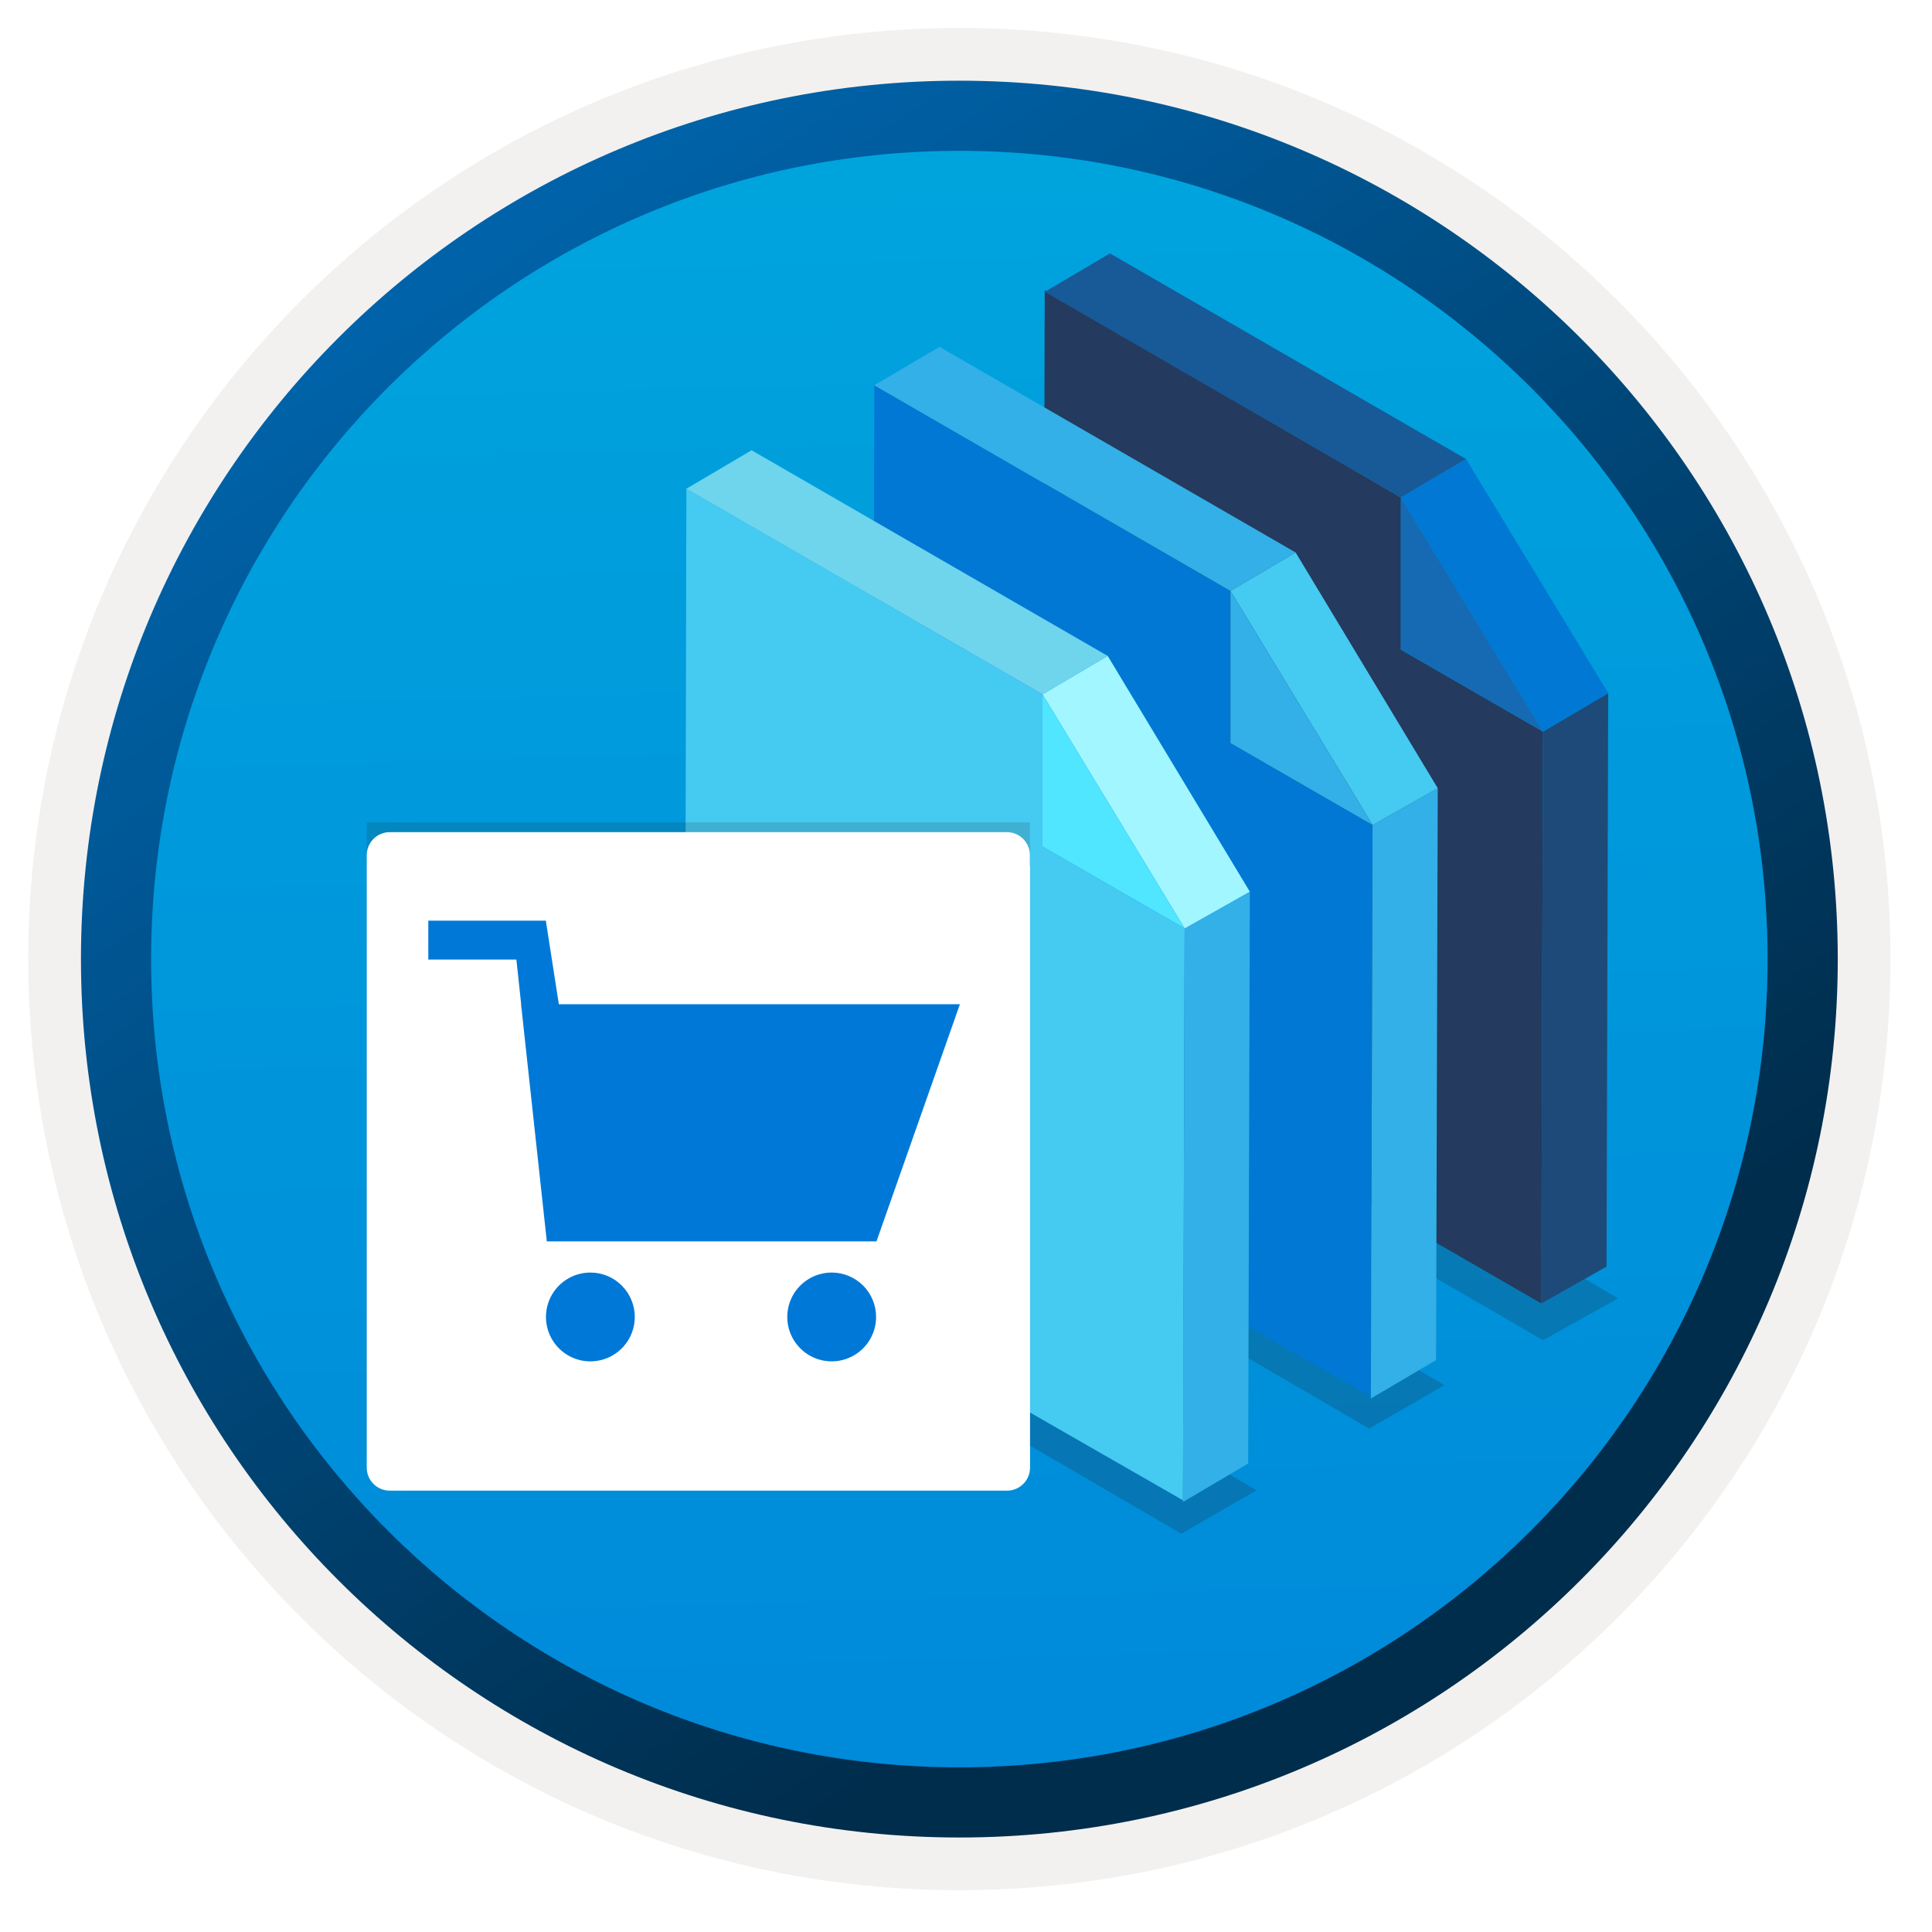 <svg width="103" height="103" viewBox="0 0 103 103" fill="none" xmlns="http://www.w3.org/2000/svg">
<path d="M51.147 97.942C25.297 97.942 4.337 76.992 4.337 51.132C4.337 25.272 25.297 4.322 51.147 4.322C76.997 4.322 97.957 25.282 97.957 51.132C97.957 76.982 76.997 97.942 51.147 97.942Z" fill="url(#paint0_linear_1310_1672)"/>
<path fill-rule="evenodd" clip-rule="evenodd" d="M97.047 51.132C97.047 76.482 76.497 97.032 51.147 97.032C25.797 97.032 5.247 76.482 5.247 51.132C5.247 25.782 25.797 5.232 51.147 5.232C76.497 5.232 97.047 25.782 97.047 51.132ZM51.147 1.492C78.567 1.492 100.787 23.712 100.787 51.132C100.787 78.552 78.557 100.772 51.147 100.772C23.727 100.772 1.507 78.542 1.507 51.132C1.507 23.712 23.727 1.492 51.147 1.492Z" fill="#F2F1F0"/>
<path fill-rule="evenodd" clip-rule="evenodd" d="M94.236 51.132C94.236 74.932 74.946 94.222 51.146 94.222C27.346 94.222 8.056 74.932 8.056 51.132C8.056 27.332 27.346 8.042 51.146 8.042C74.946 8.042 94.236 27.332 94.236 51.132ZM51.146 4.302C77.006 4.302 97.976 25.272 97.976 51.132C97.976 76.992 77.006 97.962 51.146 97.962C25.286 97.962 4.316 76.992 4.316 51.132C4.316 25.272 25.276 4.302 51.146 4.302Z" fill="url(#paint1_linear_1310_1672)"/>
<path opacity="0.2" d="M86.273 69.222L59.531 53.533L55.787 56.118L82.262 71.45L86.273 69.222Z" fill="#1F1D21"/>
<path d="M74.684 34.636L82.261 39.003L82.172 69.489L55.608 54.157L55.697 15.47L74.684 26.524V34.636Z" fill="#243A5E"/>
<path d="M55.697 15.559L59.174 13.509L78.161 24.474L74.684 26.524L55.697 15.559Z" fill="#185A97"/>
<path d="M82.261 39.003L85.737 36.953L85.648 67.528L82.172 69.489L82.261 39.003Z" fill="#1D4A79"/>
<path d="M74.685 26.524L78.161 24.474L85.738 36.953L82.261 39.003L74.685 26.524Z" fill="#0078D4"/>
<path d="M74.685 26.524L82.261 39.003L74.685 34.636V26.524Z" fill="#156AB3"/>
<path opacity="0.2" d="M77.007 73.846L50.265 58.157L46.522 60.742L72.996 76.163L77.007 73.846Z" fill="#1F1D21"/>
<path d="M65.597 39.616L73.174 43.984L73.085 74.47L46.522 59.227L46.611 20.54L65.597 31.504V39.616Z" fill="#0078D4"/>
<path d="M46.61 20.54L50.087 18.49L69.074 29.454L65.597 31.504L46.61 20.54Z" fill="#32B0E7"/>
<path d="M73.174 43.984L76.651 42.023L76.561 72.509L73.085 74.559L73.174 43.984Z" fill="#32B0E7"/>
<path d="M65.598 31.504L69.074 29.454L76.651 42.023L73.175 43.984L65.598 31.504Z" fill="#45CAF2"/>
<path d="M65.598 31.504L73.175 43.984L65.598 39.616V31.504Z" fill="#32B0E7"/>
<path opacity="0.2" d="M66.99 79.451L40.248 63.762L36.504 66.347L62.978 81.768L66.99 79.451Z" fill="#1F1D21"/>
<path d="M55.58 45.132L63.157 49.499L63.068 79.985L36.504 64.742L36.593 26.056L55.58 37.02V45.132Z" fill="#45CAF2"/>
<path d="M36.593 26.056L40.069 24.005L59.056 34.97L55.58 37.02L36.593 26.056Z" fill="#6ED5ED"/>
<path d="M63.157 49.499L66.633 47.538L66.544 78.024L63.067 80.075L63.157 49.499Z" fill="#32B0E7"/>
<path d="M55.58 37.02L59.056 34.97L66.633 47.538L63.157 49.499L55.58 37.02Z" fill="#A1F6FF"/>
<path d="M55.58 37.02L63.157 49.499L55.58 45.132V37.02Z" fill="#50E6FF"/>
<path opacity="0.15" d="M53.895 78.328C54.457 78.328 54.91 77.875 54.91 77.313V43.841H19.552V77.318C19.552 77.879 20.005 78.332 20.566 78.332H53.895V78.328Z" fill="#1F1D20"/>
<g filter="url(#filter0_d_1310_1672)">
<path d="M54.905 44.141V43.593C54.905 42.913 54.357 42.364 53.677 42.364H20.78C20.1 42.364 19.552 42.913 19.552 43.593V44.202V44.759V76.242C19.552 76.921 20.1 77.47 20.78 77.47H53.686C54.365 77.47 54.914 76.921 54.914 76.242V44.202C54.914 44.18 54.905 44.163 54.905 44.141Z" fill="white"/>
</g>
<path d="M31.474 67.843C31.006 67.843 30.548 67.982 30.159 68.242C29.769 68.502 29.466 68.872 29.287 69.304C29.108 69.737 29.061 70.213 29.152 70.672C29.243 71.132 29.469 71.553 29.8 71.885C30.131 72.216 30.553 72.441 31.012 72.533C31.471 72.624 31.948 72.577 32.38 72.398C32.813 72.219 33.183 71.915 33.443 71.526C33.703 71.136 33.842 70.679 33.842 70.21C33.842 69.582 33.592 68.98 33.148 68.536C32.704 68.092 32.102 67.843 31.474 67.843V67.843Z" fill="#0078D7"/>
<path d="M44.346 67.843C43.877 67.841 43.419 67.979 43.029 68.239C42.639 68.498 42.334 68.867 42.154 69.3C41.974 69.732 41.926 70.209 42.016 70.668C42.107 71.128 42.332 71.55 42.663 71.882C42.994 72.214 43.416 72.44 43.875 72.532C44.334 72.624 44.811 72.578 45.244 72.398C45.677 72.219 46.047 71.916 46.308 71.526C46.568 71.137 46.707 70.679 46.707 70.21C46.707 69.584 46.459 68.982 46.016 68.538C45.573 68.095 44.973 67.844 44.346 67.843Z" fill="#0078D7"/>
<path d="M29.793 53.539L29.1 49.084H22.834V51.158H27.53L27.785 53.539H27.779L29.152 66.182H46.727L51.174 53.539H29.793Z" fill="#0078D7"/>
<defs>
<filter id="filter0_d_1310_1672" x="15.552" y="40.364" width="43.362" height="43.105" filterUnits="userSpaceOnUse" color-interpolation-filters="sRGB">
<feFlood flood-opacity="0" result="BackgroundImageFix"/>
<feColorMatrix in="SourceAlpha" type="matrix" values="0 0 0 0 0 0 0 0 0 0 0 0 0 0 0 0 0 0 127 0" result="hardAlpha"/>
<feOffset dy="2"/>
<feGaussianBlur stdDeviation="2"/>
<feComposite in2="hardAlpha" operator="out"/>
<feColorMatrix type="matrix" values="0 0 0 0 0 0 0 0 0 0 0 0 0 0 0 0 0 0 0.25 0"/>
<feBlend mode="normal" in2="BackgroundImageFix" result="effect1_dropShadow_1310_1672"/>
<feBlend mode="normal" in="SourceGraphic" in2="effect1_dropShadow_1310_1672" result="shape"/>
</filter>
<linearGradient id="paint0_linear_1310_1672" x1="49.373" y1="-13.657" x2="53.355" y2="132.113" gradientUnits="userSpaceOnUse">
<stop stop-color="#00ABDE"/>
<stop offset="1" stop-color="#007ED8"/>
</linearGradient>
<linearGradient id="paint1_linear_1310_1672" x1="2.577" y1="-20.49" x2="98.104" y2="120.391" gradientUnits="userSpaceOnUse">
<stop stop-color="#007ED8"/>
<stop offset="0.707" stop-color="#002D4C"/>
</linearGradient>
</defs>
</svg>
